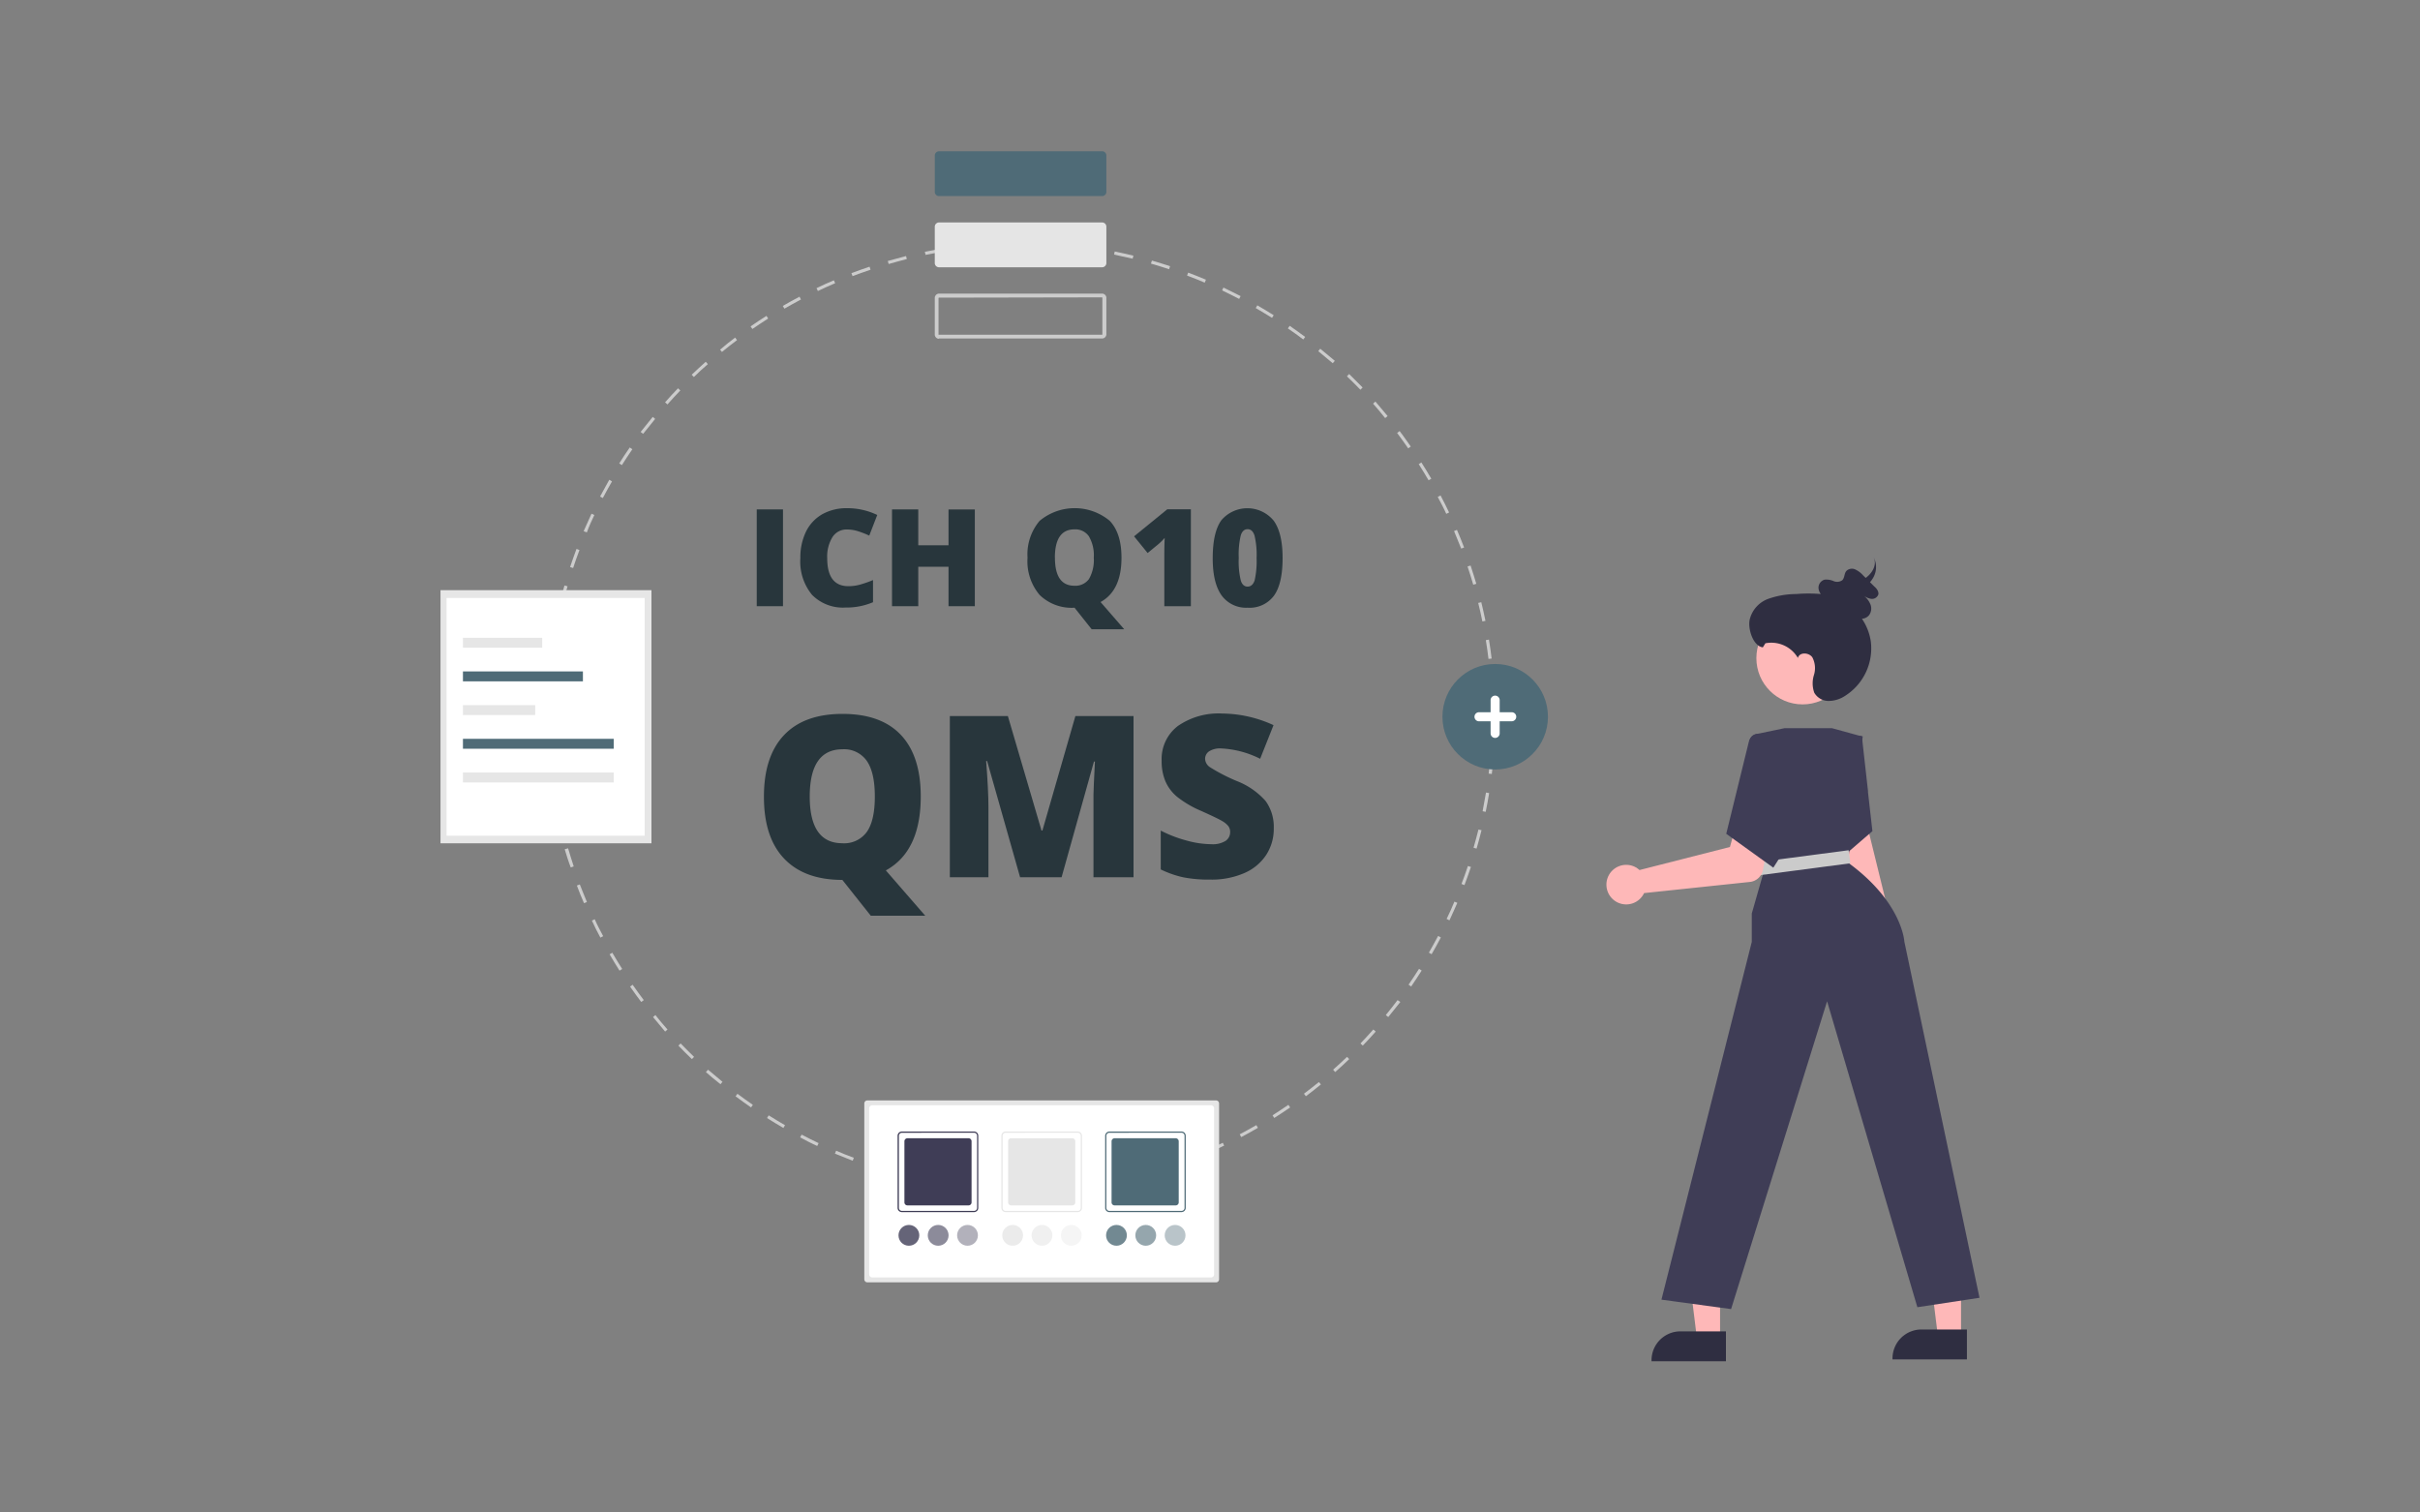 <?xml version="1.0" encoding="UTF-8"?> <svg xmlns="http://www.w3.org/2000/svg" viewBox="0 0 400 250"><rect x="0" y="0" width="400" height="250" fill="#808080" stroke="none"/><defs><style>.cls-1,.cls-6{fill:#fff;}.cls-1{opacity:0;}.cls-2{fill:#ccc;}.cls-3{fill:#e5e5e5;}.cls-4{fill:#4f6b77;}.cls-5{fill:#e6e6e6;}.cls-7{fill:#3f3d56;}.cls-10,.cls-8,.cls-9{isolation:isolate;}.cls-8{opacity:0.8;}.cls-9{opacity:0.4;}.cls-10{opacity:0.6;}.cls-11{fill:#feb8b8;}.cls-12{fill:#2f2e41;}.cls-13{fill:#cbcbcb;}.cls-14{fill:#28363c;}</style></defs><g id="Layer_2" data-name="Layer 2"><g id="Layer_1-2" data-name="Layer 1"><rect class="cls-1" width="400" height="250"></rect><path class="cls-2" d="M97.83,152.16c.45,1,.92,1.9,1.41,2.82l.46-.24c-.48-.92-1-1.86-1.4-2.8Z"></path><path class="cls-2" d="M100.76,157.74c.53.91,1.08,1.81,1.64,2.7l.44-.28c-.56-.88-1.1-1.78-1.63-2.68Z"></path><path class="cls-2" d="M95.35,146.37c.37,1,.77,2,1.18,2.92l.48-.2c-.41-1-.8-1.94-1.17-2.9Z"></path><path class="cls-2" d="M104.14,163.07c.6.86,1.22,1.72,1.85,2.55l.42-.31c-.63-.83-1.25-1.69-1.84-2.54Z"></path><path class="cls-2" d="M159.11,40.6l.06.52h0c1-.13,2.08-.24,3.12-.32l0-.53C161.21,40.37,160.15,40.48,159.11,40.6Z"></path><path class="cls-2" d="M90.83,121.7l-.52,0c0,1,.1,2.11.19,3.15l.52,0C90.94,123.79,90.87,122.74,90.83,121.7Z"></path><path class="cls-2" d="M93.34,140.38c.3,1,.61,2,1,3l.49-.17c-.33-1-.64-2-.93-3Z"></path><path class="cls-2" d="M90.77,118.48c0-1,0-2,0-3.06l-.52,0c0,1-.06,2-.06,3.07v.09h.53Z"></path><path class="cls-2" d="M90.82,128c.12,1.05.27,2.1.44,3.13l.52-.08c-.17-1-.32-2.07-.44-3.11Z"></path><path class="cls-2" d="M91,112.29c.08-1,.18-2.09.3-3.12l-.52-.06c-.12,1-.22,2.09-.31,3.14l.53,0Z"></path><path class="cls-2" d="M107.94,168.11c.66.81,1.35,1.62,2,2.4l.39-.34c-.7-.79-1.38-1.59-2-2.39Z"></path><path class="cls-2" d="M150,194.67c1,.25,2.06.48,3.09.69l.1-.51c-1-.2-2.05-.44-3.06-.68Z"></path><path class="cls-2" d="M146.74,43.14l.15.5c1-.29,2-.56,3-.82l-.13-.5C148.78,42.57,147.75,42.85,146.74,43.14Z"></path><path class="cls-2" d="M152.87,41.62l.11.51h0c1-.2,2.06-.39,3.09-.56l-.09-.52C155,41.22,153.9,41.41,152.87,41.62Z"></path><path class="cls-2" d="M156.15,195.93c1,.16,2.09.31,3.13.43l.06-.51c-1-.13-2.08-.27-3.1-.44Z"></path><path class="cls-2" d="M143.89,192.92c1,.33,2,.65,3,.94l.15-.5q-1.51-.44-3-.93Z"></path><path class="cls-2" d="M116.68,177.21c.79.69,1.6,1.38,2.41,2l.33-.4c-.8-.66-1.61-1.34-2.39-2Z"></path><path class="cls-2" d="M121.58,181.21c.84.62,1.7,1.25,2.56,1.84l.3-.43c-.86-.59-1.72-1.21-2.55-1.83Z"></path><path class="cls-2" d="M112.5,172.47l-.37.36c.72.76,1.48,1.51,2.23,2.23l.36-.37C114,174,113.23,173.22,112.5,172.47Z"></path><path class="cls-2" d="M138,190.68c1,.41,2,.81,2.94,1.18l.19-.49c-1-.37-2-.76-2.92-1.17Z"></path><path class="cls-2" d="M132.25,188c.93.49,1.88,1,2.83,1.42l.23-.47c-.95-.45-1.89-.92-2.81-1.41Z"></path><path class="cls-2" d="M126.78,184.8c.88.56,1.79,1.11,2.71,1.64l.26-.46c-.91-.52-1.81-1.07-2.69-1.62Z"></path><path class="cls-2" d="M91.83,134.25c.21,1,.44,2.06.69,3.08l.51-.12c-.25-1-.48-2.05-.69-3.07Z"></path><path class="cls-2" d="M124.36,54.38c.86-.59,1.74-1.18,2.61-1.73l-.28-.44c-.88.55-1.76,1.14-2.63,1.74l.3.43Z"></path><path class="cls-2" d="M91.75,106.06c.17-1,.35-2.06.56-3.08l-.51-.11c-.21,1-.4,2.07-.57,3.11l.52.08Z"></path><path class="cls-2" d="M112.45,64.54l-.38-.36c-.73.75-1.45,1.53-2.14,2.32l.39.35C111,66.07,111.73,65.29,112.45,64.54Z"></path><polygon class="cls-2" points="114.67 62.32 114.67 62.32 114.67 62.32 114.67 62.32"></polygon><path class="cls-2" d="M132.39,49.5l-.24-.46c-.93.49-1.86,1-2.76,1.53l.26.45C130.55,50.5,131.47,50,132.39,49.5Z"></path><path class="cls-2" d="M117,60.19l-.35-.39c-.78.69-1.56,1.42-2.32,2.14l.36.38C115.41,61.6,116.19,60.88,117,60.19Z"></path><path class="cls-2" d="M246.55,108.85c-.12-1-.27-2.09-.44-3.13l-.52.09c.17,1,.32,2.07.44,3.1Z"></path><path class="cls-2" d="M246.55,115.16l.52,0c0-1-.11-2.1-.19-3.15l-.53,0C246.44,113.07,246.5,114.13,246.55,115.16Z"></path><path class="cls-2" d="M143.89,44.58l-.16-.5c-1,.34-2,.69-3,1.07l.19.49C141.91,45.27,142.91,44.91,143.89,44.58Z"></path><path class="cls-2" d="M135.19,48.1q1.41-.68,2.85-1.29l-.21-.48c-1,.41-1.92.85-2.87,1.3l.23.47Z"></path><path class="cls-2" d="M119.36,58.15c.8-.66,1.63-1.31,2.46-1.93l-.31-.42c-.84.63-1.67,1.29-2.49,2l.34.4Z"></path><polygon class="cls-2" points="96.95 88 96.95 88 96.95 88 96.95 88"></polygon><path class="cls-2" d="M98.24,85.13l-.47-.22c-.45,1-.88,1.92-1.3,2.89L97,88C97.36,87,97.79,86.07,98.24,85.13Z"></path><path class="cls-2" d="M93,99.91c.25-1,.52-2,.81-3l-.51-.14c-.28,1-.56,2-.81,3.05l.51.12Z"></path><path class="cls-2" d="M95.78,90.92l-.49-.19c-.37,1-.73,2-1.06,3l.5.16C95.05,92.89,95.41,91.9,95.78,90.92Z"></path><polygon class="cls-2" points="99.65 82.32 99.64 82.32 99.64 82.32 99.65 82.32"></polygon><polygon class="cls-2" points="110.32 66.85 110.32 66.85 110.32 66.85 110.32 66.85"></polygon><path class="cls-2" d="M108.29,69.24l-.4-.33c-.67.81-1.32,1.65-2,2.49l.41.31C107,70.88,107.63,70.05,108.29,69.24Z"></path><path class="cls-2" d="M101.16,79.57l-.45-.27c-.52.91-1,1.85-1.53,2.78l.46.24C100.13,81.39,100.64,80.47,101.16,79.57Z"></path><polygon class="cls-2" points="106.36 71.71 106.35 71.71 106.35 71.71 106.36 71.71"></polygon><path class="cls-2" d="M104.52,74.26l-.43-.3c-.6.86-1.18,1.75-1.74,2.64l.44.28C103.34,76,103.93,75.12,104.52,74.26Z"></path><polygon class="cls-2" points="102.79 76.88 102.79 76.88 102.78 76.88 102.79 76.88"></polygon><path class="cls-2" d="M231.34,71.25l-.41.32c.62.83,1.24,1.68,1.83,2.54l.43-.3C232.6,73,232,72.09,231.34,71.25Z"></path><path class="cls-2" d="M232.82,162.76l.43.3h0c.59-.87,1.18-1.75,1.74-2.64l-.44-.28C234,161,233.41,161.9,232.82,162.76Z"></path><path class="cls-2" d="M234.94,76.44l-.44.28c.56.87,1.1,1.77,1.63,2.67l.45-.26C236.05,78.22,235.5,77.32,234.94,76.44Z"></path><path class="cls-2" d="M238.11,81.89l-.47.25c.49.91,1,1.86,1.41,2.79l.47-.22C239.07,83.77,238.6,82.82,238.11,81.89Z"></path><path class="cls-2" d="M236.18,157.46l.45.26h0c.53-.91,1.05-1.84,1.53-2.77l-.46-.24C237.21,155.63,236.7,156.55,236.18,157.46Z"></path><path class="cls-2" d="M227.34,66.37l-.39.35c.69.78,1.37,1.58,2,2.39l.41-.34C228.73,68,228,67.16,227.34,66.37Z"></path><path class="cls-2" d="M231,165.31c-.63.83-1.28,1.66-1.94,2.47l.4.33h0c.67-.82,1.33-1.65,2-2.49Z"></path><path class="cls-2" d="M222.65,174.69c-.75.72-1.52,1.43-2.3,2.12l.34.39c.79-.69,1.57-1.41,2.32-2.14Z"></path><path class="cls-2" d="M223,61.82l-.37.38c.76.72,1.5,1.47,2.23,2.22l.37-.37C224.46,63.3,223.71,62.55,223,61.82Z"></path><path class="cls-2" d="M239.11,151.89l.47.23h0c.45-1,.89-1.92,1.3-2.89l-.48-.2C240,150,239.55,151,239.11,151.89Z"></path><path class="cls-2" d="M224.87,172.47l.38.36h0c.73-.75,1.45-1.53,2.14-2.32l-.39-.35C226.31,170.94,225.59,171.72,224.87,172.47Z"></path><polygon class="cls-2" points="245.57 134.16 245.57 134.16 245.57 134.16 245.57 134.16"></polygon><polygon class="cls-2" points="220.69 177.21 220.69 177.21 220.69 177.21 220.69 177.21"></polygon><path class="cls-2" d="M245.62,131c-.17,1-.36,2.07-.56,3.09l.51.1c.21-1,.4-2.07.57-3.1Z"></path><path class="cls-2" d="M246.37,124.74c-.08,1-.19,2.09-.31,3.13l.52.06c.12-1.05.23-2.1.31-3.15Z"></path><path class="cls-2" d="M246.61,118.3v.17c0,1,0,2.1-.06,3.14l.53,0h0c0-1,.06-2.11.06-3.16v-.17Z"></path><path class="cls-2" d="M244.84,99.54l-.51.12c.25,1,.48,2,.69,3.06l.51-.1C245.32,101.59,245.09,100.55,244.84,99.54Z"></path><path class="cls-2" d="M241.57,146.11l.49.19h0c.38-1,.73-2,1.07-3l-.5-.16C242.3,144.14,241.94,145.13,241.57,146.11Z"></path><path class="cls-2" d="M240.82,87.58l-.48.2c.41,1,.8,1.93,1.18,2.9l.48-.18C241.63,89.52,241.23,88.54,240.82,87.58Z"></path><path class="cls-2" d="M243.07,93.47l-.5.17c.34,1,.65,2,.94,3l.51-.14C243.72,95.48,243.4,94.47,243.07,93.47Z"></path><path class="cls-2" d="M244.37,137.12c-.25,1-.52,2-.81,3l.5.15h0c.29-1,.57-2,.82-3.05Z"></path><path class="cls-2" d="M165.42,40.61h0c1,0,2.1-.07,3.14-.07V40c-1.05,0-2.11,0-3.16.07Z"></path><path class="cls-2" d="M178,41.09c1,.12,2.08.27,3.11.43l.08-.51c-1-.17-2.08-.31-3.12-.44Z"></path><path class="cls-2" d="M190.24,43.57c1,.29,2,.6,3,.93l.16-.5c-1-.33-2-.64-3-.93Z"></path><path class="cls-2" d="M187.38,194.14l.13.51h0c1-.25,2-.52,3.05-.81l-.15-.51C189.41,193.62,188.39,193.9,187.38,194.14Z"></path><path class="cls-2" d="M178.12,195.83c-1,.13-2.08.23-3.12.32l.05.52c1-.09,2.1-.19,3.14-.32Z"></path><path class="cls-2" d="M184.15,42.08c1,.21,2,.44,3.06.68l.13-.5c-1-.25-2.06-.48-3.09-.69Z"></path><path class="cls-2" d="M181.23,195.4l.09.51h0c1-.17,2.07-.36,3.1-.57l-.1-.51C183.3,195,182.26,195.23,181.23,195.4Z"></path><path class="cls-2" d="M162.42,196.68c1.05.08,2.11.14,3.16.18l0-.52c-1,0-2.09-.11-3.13-.19Z"></path><path class="cls-2" d="M218.22,57.64l-.33.4c.81.66,1.62,1.35,2.4,2l.34-.4C219.85,59,219,58.3,218.22,57.64Z"></path><polygon class="cls-2" points="175.05 196.67 175.05 196.67 175.04 196.67 175.05 196.67"></polygon><path class="cls-2" d="M171.7,40.6c1,0,2.09.1,3.13.19l0-.53c-1-.08-2.1-.14-3.15-.18Z"></path><path class="cls-2" d="M168.73,196.4v.52c1.05,0,2.11,0,3.16-.06l0-.52C170.83,196.38,169.77,196.4,168.73,196.4Z"></path><path class="cls-2" d="M210.34,184.35l.28.44h0c.88-.56,1.77-1.15,2.63-1.74l-.3-.43C212.09,183.21,211.21,183.79,210.34,184.35Z"></path><path class="cls-2" d="M193.41,192.4l.16.49h0c1-.33,2-.69,3-1.06l-.19-.49C195.39,191.71,194.39,192.07,193.41,192.4Z"></path><path class="cls-2" d="M218,178.85c-.81.66-1.64,1.31-2.47,1.93l.32.42c.83-.63,1.67-1.28,2.48-1.95Z"></path><path class="cls-2" d="M207.82,50.47l-.26.45c.9.52,1.81,1.07,2.69,1.62l.28-.44C209.64,51.54,208.73,51,207.82,50.47Z"></path><polygon class="cls-2" points="215.81 181.2 215.81 181.2 215.81 181.2 215.81 181.2"></polygon><path class="cls-2" d="M213.17,53.85l-.3.43c.86.59,1.72,1.2,2.55,1.83l.31-.42C214.89,55.06,214,54.44,213.17,53.85Z"></path><path class="cls-2" d="M196.39,45.06l-.18.49c1,.36,1.95.76,2.92,1.17l.2-.49C198.36,45.82,197.37,45.43,196.39,45.06Z"></path><path class="cls-2" d="M199.26,190.18l.21.48h0c1-.41,1.93-.85,2.87-1.3l-.22-.47C201.18,189.34,200.22,189.77,199.26,190.18Z"></path><path class="cls-2" d="M202.22,47.53,202,48q1.42.68,2.82,1.41l.24-.47C204.12,48.46,203.17,48,202.22,47.53Z"></path><path class="cls-2" d="M204.91,187.49l.25.46h0c.93-.49,1.86-1,2.76-1.53l-.26-.45C206.76,186.49,205.84,187,204.91,187.49Z"></path><path class="cls-2" d="M155.2,56a.71.71,0,0,1-.69-.66V49.21a.72.72,0,0,1,.73-.68h26.91a.71.71,0,0,1,.72.66v6.09a.71.71,0,0,1-.72.67h-27Zm0-6.8a.07.07,0,0,0-.07.07v6.06a.08.08,0,0,0,.07,0h26.93a.06.06,0,0,0,.08-.06V49.21a.07.07,0,0,0-.07-.06Z"></path><path class="cls-3" d="M155.2,44.18a.71.71,0,0,1-.69-.66V37.44a.71.71,0,0,1,.73-.67h26.91a.7.7,0,0,1,.72.66v6.08a.71.71,0,0,1-.72.67h-27Z"></path><path class="cls-4" d="M155.2,32.42a.72.72,0,0,1-.69-.66V25.67a.72.72,0,0,1,.73-.67h26.91a.7.7,0,0,1,.72.66v6.08a.7.7,0,0,1-.72.67h-27Z"></path><g id="b9b363af-5303-4c18-a23e-df3b65209469"><g id="e3de4c85-d1c1-42fe-a42c-c18acdd2814e"><rect class="cls-5" x="72.81" y="97.55" width="34.87" height="41.84"></rect></g><g id="fe265eb4-d8ad-4188-b40e-9412ee773139"><rect class="cls-6" x="73.81" y="98.84" width="32.75" height="39.3"></rect></g><g id="e738187c-325b-4068-9a87-7b14c6a5a06e"><rect class="cls-5" x="76.52" y="105.42" width="13.1" height="1.64"></rect></g><g id="b4667f7c-6534-4bc0-a7af-c9425a83f984"><rect class="cls-4" x="76.52" y="110.98" width="19.83" height="1.64"></rect></g><g id="bfd14e20-c4b4-4975-b104-b5d7b17119c2"><rect class="cls-5" x="76.52" y="116.55" width="11.94" height="1.64"></rect></g><g id="aefc8445-277c-4a0d-9a38-15f1d129f2f6"><rect class="cls-4" x="76.52" y="122.12" width="24.92" height="1.64"></rect></g><g id="b28680f7-0f2a-4f1c-a56c-8b8834e2a932"><rect class="cls-5" x="76.52" y="127.69" width="24.92" height="1.64"></rect></g></g><g id="ed001692-4e2b-40c0-8dd4-0752cad6d5fa"><g id="e8f8166f-e1bc-41da-9765-0616df81a660-418"><path class="cls-5" d="M143.37,181.89a.5.5,0,0,0-.51.5v29.06a.51.51,0,0,0,.51.51H201a.5.5,0,0,0,.5-.51V182.39a.5.5,0,0,0-.5-.5Z"></path></g><g id="ab70177d-851a-4034-849b-dc5f8bdfad9b-419"><path class="cls-6" d="M144.17,182.69a.51.51,0,0,0-.5.51v27.45a.5.5,0,0,0,.5.5h56a.51.51,0,0,0,.51-.5V183.2a.52.52,0,0,0-.51-.51Z"></path></g><g id="a6de2725-ae37-49ee-b007-49636fd70c7e-420"><path class="cls-7" d="M161,200.35H149.07a.7.7,0,0,1-.71-.7V187.74a.71.71,0,0,1,.71-.71H161a.7.7,0,0,1,.7.71v11.91A.7.7,0,0,1,161,200.35Zm-11.91-13.11a.5.5,0,0,0-.51.5v11.91a.5.5,0,0,0,.51.5H161a.5.5,0,0,0,.5-.5V187.74a.5.5,0,0,0-.5-.51Z"></path></g><g id="a19aa1f8-ee50-4a31-b5b0-1f46abbb6fa5-421"><path class="cls-5" d="M178.13,200.35H166.22a.7.7,0,0,1-.7-.7V187.74a.7.7,0,0,1,.7-.71h11.91a.71.71,0,0,1,.71.71v11.91A.7.7,0,0,1,178.13,200.35Zm-11.91-13.11a.5.5,0,0,0-.5.5v11.91a.5.5,0,0,0,.5.5h11.91a.5.5,0,0,0,.51-.5V187.74a.51.51,0,0,0-.51-.51Z"></path></g><g id="a2e99a8c-7c3e-4a46-b050-978645415aa0-422"><path class="cls-5" d="M167.13,188.14a.5.5,0,0,0-.5.51v10.09a.5.5,0,0,0,.5.5h10.09a.5.5,0,0,0,.51-.5V188.65a.51.51,0,0,0-.5-.51h-10.1Z"></path></g><g id="a1a7701c-a4b3-45f7-ba82-ecc014cc0ab0-423"><path class="cls-7" d="M150,188.14a.51.51,0,0,0-.51.51v10.09a.5.5,0,0,0,.51.5h10.09a.5.5,0,0,0,.5-.5V188.65a.5.5,0,0,0-.5-.51Z"></path></g><g id="b42d7989-02f3-4c84-ad2b-8e00dd2df745-424"><path class="cls-4" d="M184.24,188.14a.51.51,0,0,0-.51.51v10.09a.5.5,0,0,0,.5.5h10.1a.5.5,0,0,0,.5-.5V188.65a.51.51,0,0,0-.5-.51Z"></path></g><g id="f813e1b9-be7f-44e3-b624-f228ad519824-425"><path class="cls-4" d="M195.29,200.35H183.38a.7.7,0,0,1-.71-.7V187.74a.71.71,0,0,1,.71-.71h11.91a.7.7,0,0,1,.7.71v11.91a.7.7,0,0,1-.7.7Zm-11.91-13.11a.5.5,0,0,0-.51.5v11.91a.5.5,0,0,0,.51.5h11.91a.5.5,0,0,0,.5-.5V187.74a.51.51,0,0,0-.5-.51Z"></path></g><g id="a256ee75-ac51-43d7-97e2-3db24c3be389" class="cls-8"><circle class="cls-5" cx="167.38" cy="204.19" r="1.72"></circle></g><g id="aa825252-37aa-41e2-9a2c-ccbee99d2ef1" class="cls-9"><circle class="cls-5" cx="177.07" cy="204.19" r="1.72"></circle></g><g id="e2e0d947-3ebc-480d-8987-97d04e023704" class="cls-10"><circle class="cls-5" cx="172.23" cy="204.19" r="1.72"></circle></g><g id="a24995dc-8888-4773-9a89-b4343b8ccc71" class="cls-8"><circle class="cls-7" cx="150.23" cy="204.19" r="1.72"></circle></g><g id="b46cd29b-6d35-4cd2-afa1-c57a3756ab6b" class="cls-9"><circle class="cls-7" cx="159.92" cy="204.19" r="1.72"></circle></g><g id="f601e6e7-677d-43cb-b027-d603cd29d25a" class="cls-10"><circle class="cls-7" cx="155.07" cy="204.19" r="1.72"></circle></g><g id="a77d708d-bca5-43b2-b23e-dc16f9e9193a" class="cls-8"><circle class="cls-4" cx="184.54" cy="204.19" r="1.72"></circle></g><g id="e63dac9c-0d6c-4c6c-9542-a36cc92b4df6" class="cls-9"><circle class="cls-4" cx="194.23" cy="204.19" r="1.72"></circle></g><g id="a1090fae-2383-417d-8f76-05f45bb8b5bf" class="cls-10"><circle class="cls-4" cx="189.38" cy="204.19" r="1.72"></circle></g></g><g id="a3d5bffd-d54f-4a9c-b6b3-ef1fd30503af"><circle class="cls-4" cx="247.14" cy="118.47" r="8.72"></circle></g><g id="b8d1c3cf-0786-4fd7-9dbb-a868aee65219-426"><path class="cls-6" d="M249.88,117.73h-2v-2a.75.75,0,0,0-1.5,0h0v2h-2a.75.75,0,0,0,0,1.49h2v2a.75.75,0,0,0,1.5,0v-2h2a.75.75,0,0,0,.74-.75.74.74,0,0,0-.74-.74Z"></path></g><g id="aa6a1b03-01bc-43f9-8d1d-1f66ad434225-428"><path class="cls-11" d="M313.22,156.3a3.34,3.34,0,0,0-.46-4.7,3.91,3.91,0,0,0-.49-.34L305,121.68l-5.27,1.69,7.8,29.38a3.36,3.36,0,0,0,5.65,3.55Z"></path></g><g id="a6949b1a-5963-4d38-a458-8dd742dc2d45-429"><path class="cls-7" d="M309.49,137.38l-3.85,3.32-5.39,4.65-2.38-12.18-.25-1.27-.2-1,5.46-9.52,4.56.26.31,0v.07l.07.64.94,8.4,0,.2Z"></path></g><g id="a122a32d-00ec-400b-9b5e-b1ad39aba6d6-430"><path class="cls-11" d="M284.31,221.3h-3.82l-1.81-14.71h5.63Z"></path></g><g id="b2b65556-0eff-4e5d-9831-8f0a24808bed-431"><path class="cls-12" d="M285.28,220.06h-7.51a4.78,4.78,0,0,0-4.79,4.78V225h12.3Z"></path></g><g id="ab238a02-974c-41f5-a546-432b685672c0-432"><path class="cls-11" d="M324.14,221h-3.81l-1.82-14.72h5.63Z"></path></g><g id="fbf45d8a-abbd-48fe-bb2c-575d0dc00298-433"><path class="cls-12" d="M325.11,219.75H317.6a4.79,4.79,0,0,0-4.79,4.78v.16h12.3Z"></path></g><g id="e52923a3-9b64-4dc0-8091-79e47d0c746f-434"><path class="cls-7" d="M327.19,214.51l-10.27,1.56L302,165.5l-15.87,50.88-11.51-1.56,14.93-59.13V151l2-7-.21-1.89-1.48-13.26-.63-5.74-.05-.37a1.27,1.27,0,0,1,1-1.38h0l4.79-1h7.83l4.62,1.27.32.09.15,0-.08.6-1.08,9.08-.06.5-1,8.75-.23,1.92c9,6.54,9.33,13.07,9.33,13.07Z"></path></g><g id="fabcab18-9703-4a51-95d8-135fdfe0b420"><circle class="cls-11" cx="297.95" cy="108.79" r="7.64"></circle></g><g id="a4f5ffd7-3fc9-4668-bda7-a07509dd6690"><rect class="cls-13" x="290.94" y="141.84" width="15.25" height="2.18" transform="matrix(0.99, -0.13, 0.13, 0.99, -16.01, 39.92)"></rect></g><g id="ac9b6f70-0563-41e5-b87b-91f360a30f5e-435"><path class="cls-11" d="M270.58,143.49a4.12,4.12,0,0,1,.41.32L285.94,140l1-3.61,5.65.83-1.19,6.56a2.47,2.47,0,0,1-2.19,2l-17.46,1.84a3.27,3.27,0,1,1-1.55-4.35l.36.19Z"></path></g><g id="eb4c7a3a-cef4-420f-9f99-9f4d4435814b-436"><path class="cls-7" d="M293.58,123.33l-2.65-2c-.71-.28-1.69.5-1.86,1.24l-3.74,15.25,7.78,5.6,1.09-1.71Z"></path></g><g id="e3fe0647-b177-4f4a-abe6-a260452e1a64-437"><path class="cls-12" d="M291.38,107l.42-.67a5.08,5.08,0,0,1,5.37,2.42c.26-1,1.82-.92,2.39-.1a3.83,3.83,0,0,1,.27,2.91,4.61,4.61,0,0,0,.05,2.94,2.74,2.74,0,0,0,2.39,1.36A5,5,0,0,0,305,115a9.29,9.29,0,0,0,4.23-8.94,9,9,0,0,0-1.47-3.78,1.71,1.71,0,0,0,1.15-.56,1.85,1.85,0,0,0,.21-1.92A3.51,3.51,0,0,0,308,98.41a2.82,2.82,0,0,0,1.2.56,1.1,1.1,0,0,0,1.27-.72c.09-.5-.3-1-.67-1.31l-.71-.71a3.93,3.93,0,0,0,.34-.44,3.54,3.54,0,0,0,.18-3.84c.68,1.16.08,2.55-1.12,3.49l-.12.08-.45-.45a4,4,0,0,0-1.28-.95,1.31,1.31,0,0,0-1.47.27c-.36.44-.26,1.14-.67,1.52a1.49,1.49,0,0,1-1.43.14,3,3,0,0,0-1.47-.24,1.38,1.38,0,0,0-1,1.58,1.94,1.94,0,0,0,.36.8,24,24,0,0,0-4.07,0,14,14,0,0,0-4.69.82,4.87,4.87,0,0,0-3,3.43C288.88,104,289.8,106.82,291.38,107Z"></path></g><path class="cls-14" d="M125.08,100.2v-16h4.34v16Z"></path><path class="cls-14" d="M140,87.52a2.75,2.75,0,0,0-2.41,1.27,6.13,6.13,0,0,0-.86,3.48q0,4.62,3.51,4.62a7.13,7.13,0,0,0,2.06-.3,18.44,18.44,0,0,0,2-.71v3.66a11.13,11.13,0,0,1-4.53.88,7.16,7.16,0,0,1-5.55-2.1,8.64,8.64,0,0,1-1.93-6.07,9.76,9.76,0,0,1,.93-4.37A6.72,6.72,0,0,1,135.91,85,8.18,8.18,0,0,1,140,84a11.42,11.42,0,0,1,5,1.12l-1.32,3.41a15.24,15.24,0,0,0-1.78-.7A6.15,6.15,0,0,0,140,87.52Z"></path><path class="cls-14" d="M161.13,100.2h-4.35V93.68h-5v6.52h-4.34v-16h4.34v5.93h5V84.21h4.35Z"></path><path class="cls-14" d="M185.37,92.18q0,5.44-3.46,7.33l3.91,4.5h-5.38l-2.83-3.56h0a7.58,7.58,0,0,1-5.77-2.11,8.6,8.6,0,0,1-2-6.15,8.56,8.56,0,0,1,2-6.1,9.06,9.06,0,0,1,11.59,0Q185.37,88.14,185.37,92.18Zm-11,0c0,3.1,1.08,4.64,3.23,4.64A2.78,2.78,0,0,0,180,95.7a6.3,6.3,0,0,0,.79-3.52,6.21,6.21,0,0,0-.81-3.54,2.73,2.73,0,0,0-2.4-1.14C175.45,87.5,174.36,89.06,174.36,92.18Z"></path><path class="cls-14" d="M196.84,100.2h-4.39V91.73q0-1.53.06-2.82a9.47,9.47,0,0,1-1,1l-1.82,1.5-2.24-2.76,5.49-4.47h3.9Z"></path><path class="cls-14" d="M212,92.23q0,4.24-1.42,6.22a5,5,0,0,1-4.36,2,5,5,0,0,1-4.32-2.06q-1.46-2.07-1.45-6.13c0-2.85.47-4.93,1.42-6.26a5.64,5.64,0,0,1,8.67.08Q212,88.12,212,92.23Zm-7.25,0a13.48,13.48,0,0,0,.34,3.73c.22.68.6,1,1.13,1s.92-.35,1.15-1a14.15,14.15,0,0,0,.33-3.7,13.78,13.78,0,0,0-.34-3.73c-.23-.71-.6-1.06-1.14-1.06s-.91.34-1.13,1A13.77,13.77,0,0,0,204.75,92.23Z"></path><path class="cls-14" d="M152.19,131.65q0,9.06-5.77,12.22l6.51,7.49h-9l-4.7-5.92,0,0v0l0,0q-6.27,0-9.62-3.52t-3.34-10.25q0-6.65,3.32-10.16t9.68-3.51q6.36,0,9.64,3.48T152.19,131.65Zm-18.35,0q0,7.72,5.38,7.73a4.61,4.61,0,0,0,4.06-1.88q1.32-1.87,1.32-5.85t-1.34-5.9a4.57,4.57,0,0,0-4-1.9Q133.85,123.85,133.84,131.65Z"></path><path class="cls-14" d="M168.61,145l-5.45-19.21H163q.38,4.92.38,7.63V145H157V118.36h9.59l5.56,18.92h.15l5.45-18.92h9.61V145h-6.62V133.33c0-.61,0-1.28,0-2s.1-2.56.24-5.45h-.16L175.47,145Z"></path><path class="cls-14" d="M210.54,136.92a7.85,7.85,0,0,1-1.26,4.4,8.19,8.19,0,0,1-3.63,3,13.48,13.48,0,0,1-5.56,1.07,22.44,22.44,0,0,1-4.47-.37,16.73,16.73,0,0,1-3.76-1.31v-6.42a21.11,21.11,0,0,0,4.29,1.65,15.73,15.73,0,0,0,4.08.6,4,4,0,0,0,2.36-.56,1.72,1.72,0,0,0,.74-1.43,1.59,1.59,0,0,0-.3-1,3.58,3.58,0,0,0-1-.83c-.45-.28-1.63-.85-3.55-1.71a17,17,0,0,1-3.91-2.3,6.91,6.91,0,0,1-1.93-2.55,8.47,8.47,0,0,1-.63-3.41,6.84,6.84,0,0,1,2.68-5.75,11.81,11.81,0,0,1,7.36-2.06,20.66,20.66,0,0,1,8.45,1.92l-2.21,5.56a16,16,0,0,0-6.46-1.71,3.37,3.37,0,0,0-2,.49,1.5,1.5,0,0,0-.64,1.22,1.74,1.74,0,0,0,.82,1.4,30,30,0,0,0,4.4,2.27,12.24,12.24,0,0,1,4.79,3.32A7.27,7.27,0,0,1,210.54,136.92Z"></path></g></g></svg> 